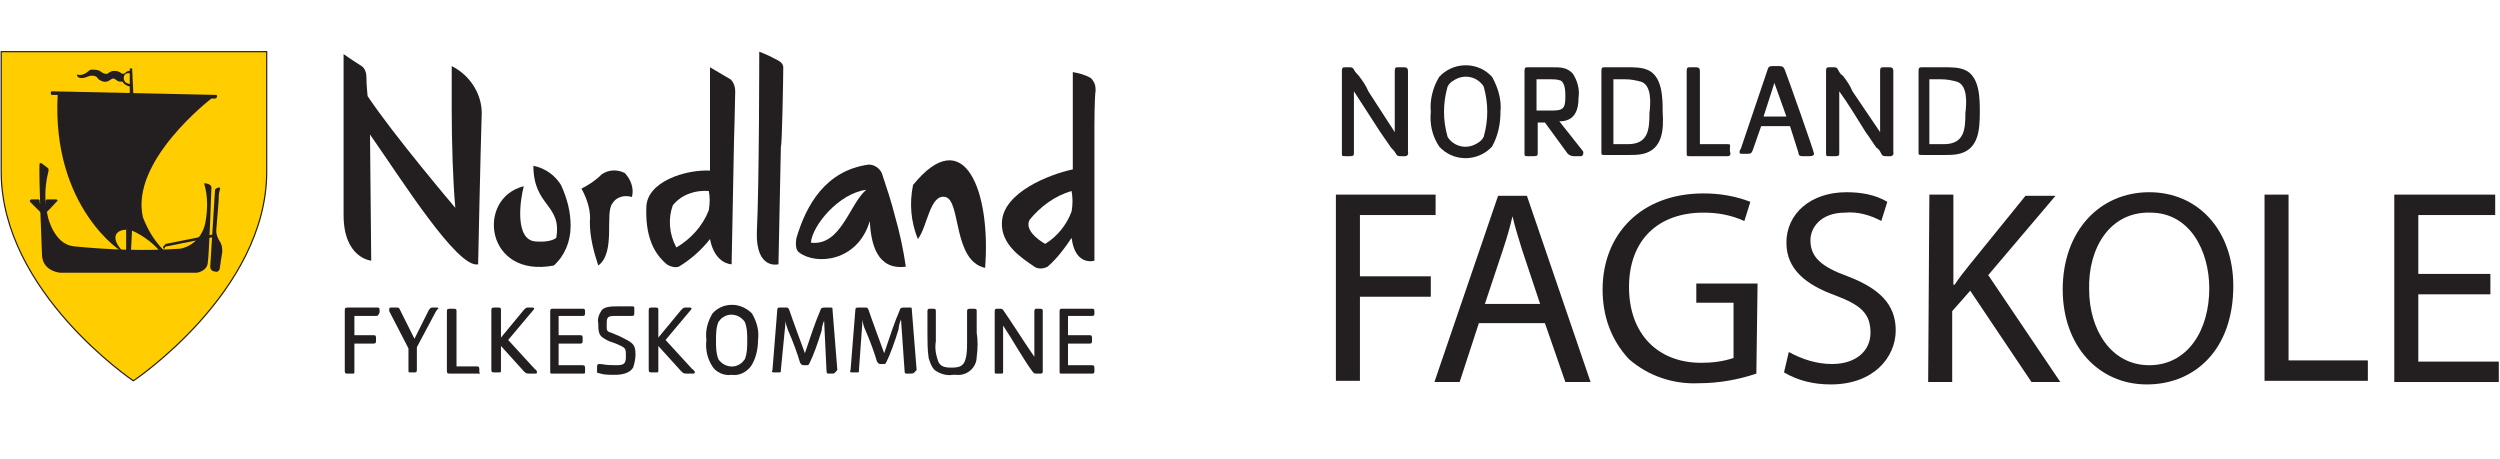<?xml version="1.0" encoding="utf-8"?>
<!-- Generator: Adobe Illustrator 24.0.3, SVG Export Plug-In . SVG Version: 6.00 Build 0)  -->
<svg version="1.1" id="Layer_1" xmlns="http://www.w3.org/2000/svg" xmlns:xlink="http://www.w3.org/1999/xlink" x="0px" y="0px"
	 viewBox="0 0 208.1 38.2" style="enable-background:new 0 0 208.1 38.2;" xml:space="preserve">
<style type="text/css">
	.st0{fill:#FFCD00;}
	.st1{fill:none;stroke:#231F20;stroke-width:9.997221e-02;stroke-miterlimit:3.999;}
	.st2{fill:#231F20;}
</style>
<title>nordlandfagskole-hvit</title>
<g id="Layer_2_1_">
	<g id="Layer_1-2">
		<path class="st0" d="M0.1,4.3v10c0,10,11,17.4,11,17.4s11.1-7.4,11.1-17.4v-10H0.1z"/>
		<path class="st1" d="M0.1,4.3v10c0,10,11,17.4,11,17.4s11.1-7.4,11.1-17.4v-10H0.1z"/>
		<path class="st2" d="M4.8,7.9H4.3c-0.1,0-0.1-0.3,0-0.3l13.7,0.3c0.1,0,0.1,0.3-0.1,0.3h-0.3c0,0-6.8,5.2-5.7,9.9
			c0.4,1,0.9,1.9,1.7,2.7l-0.3,0.1c-0.6-0.7-1.4-1.3-2.3-1.7c-1-0.3-2.1,0.3-0.8,1.7l0.1,0.1C10.2,21.1,4.3,17.3,4.8,7.9"/>
		<polygon class="st2" points="10.8,7.8 11.1,7.8 11,5.7 10.8,5.7 		"/>
		<path class="st2" d="M10.9,7c0,0-0.6,0-0.6-0.5s0.5-0.4,0.5-0.4l0.1-0.2c-0.1,0-0.3,0-0.4,0.1c-0.1,0.1-0.2,0.2-0.4,0.1
			C10,6,9.8,5.9,9.5,5.9C9.3,5.9,9.1,6,9,6.1c0,0-0.2,0.2-0.7-0.2C8.1,5.8,7.9,5.8,7.6,5.8C7.4,5.8,7.4,6,6.9,6.2c0,0-0.4,0.1-0.4,0
			C6.4,6.1,6.3,6.5,6.8,6.5c0.3,0,0.6-0.2,0.8-0.2c0.5,0,0.5,0.2,0.6,0.3c0.3,0.2,0.6,0.3,0.9,0.1c0.3-0.2,0.3-0.2,0.5-0.1
			s0.1,0.2,0.6,0.2c0.1,0.2,0.4,0.4,0.7,0.4L10.9,7z"/>
		<path class="st2" d="M17.9,15.8c0,0,0-0.1,0.3-0.2c0,0,0.2,0,0.1,0.2l0,0c-0.1,0.3-0.1,0.6-0.1,0.9L18,19.2c0,0.3,0.1,0.6,0.3,0.9
			c0.2,0.3,0.2,0.6,0.2,0.9c0,0-0.2,1.2-0.2,1.3c0,0.2-0.2,0.4-0.4,0.3c0,0,0,0,0,0c0,0-0.4,0-0.4-0.4
			C17.5,22.1,17.9,15.9,17.9,15.8"/>
		<path class="st2" d="M17.8,19.5l-4,0.8c-0.1,0.1-0.1,0.1-0.2,0.2c0,0-0.1,0.2,0.1,0.2l0,0c0,0,0-0.2,0.2-0.2l4-0.8L17.8,19.5z"/>
		<polygon class="st2" points="10.5,19.1 10.5,20.9 10.9,21 11,19 		"/>
		<path class="st2" d="M17.6,15.6c0,0-0.2,5.8-0.3,6.2c0,0.5-0.4,0.8-0.9,0.9c0,0-11.1,0-11.4,0c0,0-1.4-0.1-1.5-1.4
			c0,0-0.3-7-0.2-7.7c0,0,0.1-0.1,0.3,0.1l0.4,0.3c0,0,0.1,0.1,0,0.4c-0.3,1.2-0.3,2.5,0,3.7c0,0,0.5,2.2,2.1,2.4
			c3,0.3,6,0.4,8.9,0.2c1.1-0.2,1.9-1.1,2.1-2.2c0.2-1.1,0.2-2.2-0.1-3.2c0,0-0.1-0.1,0.3,0C17.3,15.3,17.6,15.4,17.6,15.6"/>
		<path class="st2" d="M3.6,16.9c0.1,0.1,0.2,0.1,0.2,0c0,0-0.1-0.2,0.1-0.3h0.8c0,0,0.2,0.1,0,0.2c0,0-0.9,1-1,1H3.5
			c0,0-0.8-0.8-1-1c0,0-0.1-0.1,0.1-0.2h0.6c0.1,0,0.1,0.1,0.1,0.1c0,0,0,0.1,0,0.1C3.3,17,3.4,17,3.5,17L3.6,16.9"/>
		<path class="st2" d="M31.3,26.3h-1.8v1.6h1.6c0.2,0,0.2,0.1,0.2,0.3v0.1c0,0.2,0,0.3-0.2,0.3h-1.6v2.3c0,0.2,0,0.2-0.2,0.2h-0.3
			c-0.2,0-0.3,0-0.3-0.2v-5.1c0-0.2,0.1-0.2,0.3-0.2h2.4c0.1,0,0.2,0,0.2,0.2V26C31.5,26.2,31.5,26.3,31.3,26.3"/>
		<path class="st2" d="M36.3,25.9l-1.6,3v1.9c0,0.2-0.1,0.2-0.2,0.2h-0.3c-0.2,0-0.2,0-0.2-0.2V29l-1.6-3.1c0-0.1,0-0.1,0-0.2
			c0-0.1,0.1-0.1,0.2-0.1h0.4c0.2,0,0.2,0,0.3,0.2l1.2,2.4l1.2-2.4c0.1-0.1,0.1-0.2,0.3-0.2h0.3c0.1,0,0.2,0,0.2,0.1
			C36.4,25.7,36.4,25.8,36.3,25.9"/>
		<path class="st2" d="M39.8,31.1h-2.3c-0.2,0-0.3,0-0.3-0.2v-5c0-0.2,0.1-0.2,0.3-0.2h0.3c0.2,0,0.2,0.1,0.2,0.2v4.6h1.7
			c0.2,0,0.2,0.1,0.2,0.3v0.2C40,31.1,40,31.1,39.8,31.1"/>
		<path class="st2" d="M44.6,31.1H44c-0.2,0-0.3-0.1-0.4-0.2l-1.9-2.1v2c0,0.2,0,0.2-0.2,0.2h-0.3c-0.2,0-0.3,0-0.3-0.2v-5
			c0-0.2,0.1-0.2,0.3-0.2h0.3c0.2,0,0.2,0.1,0.2,0.2v2.3l1.9-2.3c0.1-0.1,0.2-0.2,0.3-0.2h0.4c0.2,0,0.2,0.1,0.1,0.2l-2.1,2.5
			l2.2,2.4C44.8,30.9,44.7,31.1,44.6,31.1"/>
		<path class="st2" d="M48.5,31.1H46c-0.2,0-0.2,0-0.2-0.2v-5c0-0.2,0.1-0.2,0.2-0.2h2.5c0.1,0,0.2,0,0.2,0.2V26
			c0,0.2,0,0.3-0.2,0.3h-2v1.6h1.8c0.2,0,0.2,0.1,0.2,0.3v0.1c0,0.2,0,0.3-0.2,0.3h-1.8v1.8h2c0.2,0,0.2,0.1,0.2,0.3v0.2
			C48.7,31.1,48.7,31.1,48.5,31.1"/>
		<path class="st2" d="M52.7,30.6c-0.3,0.5-1,0.6-1.5,0.6s-0.9,0-1.2-0.1c-0.3-0.1-0.3,0-0.3-0.2v-0.3c0-0.2,0-0.3,0.2-0.3
			c0.4,0,0.3,0.1,1.4,0.1c0.6,0,0.8-0.1,0.8-0.7c0-0.6,0-0.7-0.4-0.9s-0.7-0.3-1-0.4c-0.8-0.4-0.9-0.5-0.9-1.5
			c-0.1-0.4,0.1-0.8,0.3-1.1c0.3-0.3,0.8-0.3,1.5-0.3c0.4,0,0.6,0,0.9,0s0.3,0,0.3,0.2V26c0,0.2,0,0.3-0.2,0.3c-0.3,0-0.2,0-0.9,0
			h-0.6c-0.6,0-0.6,0.2-0.6,0.8c0,0.4,0,0.5,0.4,0.6l0.7,0.3c1,0.5,1.3,0.6,1.3,1.5C52.9,29.9,52.8,30.3,52.7,30.6"/>
		<path class="st2" d="M57.7,31.1h-0.6c-0.2,0-0.3-0.1-0.4-0.2l-1.9-2.1v2c0,0.2,0,0.2-0.2,0.2h-0.3c-0.2,0-0.3,0-0.3-0.2v-5
			c0-0.2,0.1-0.2,0.3-0.2h0.3c0.2,0,0.2,0.1,0.2,0.2v2.3l1.9-2.3c0.1-0.1,0.2-0.2,0.3-0.2h0.4c0.2,0,0.2,0.1,0.1,0.2l-2.1,2.5
			l2.2,2.4C57.9,30.9,57.9,31.1,57.7,31.1"/>
		<path class="st2" d="M62,26.8c-0.4-0.6-1.2-0.8-1.8-0.4c-0.2,0.1-0.3,0.3-0.4,0.4c-0.2,0.5-0.2,1-0.2,1.6c0,0.5,0,1,0.2,1.5
			c0.4,0.6,1.2,0.8,1.8,0.4c0.2-0.1,0.3-0.3,0.4-0.4c0.2-0.5,0.2-1,0.2-1.5C62.2,27.8,62.2,27.3,62,26.8 M62.5,30.5
			c-0.4,0.5-1,0.8-1.6,0.7c-0.6,0.1-1.3-0.2-1.6-0.7c-0.4-0.6-0.6-1.4-0.5-2.2c-0.1-0.8,0.1-1.5,0.5-2.2c0.8-0.9,2.2-1,3.2-0.1
			c0,0,0.1,0.1,0.1,0.1c0.4,0.7,0.6,1.4,0.5,2.2C63.1,29.1,62.9,29.9,62.5,30.5"/>
		<path class="st2" d="M69.3,31.1H69c-0.1,0-0.2,0-0.2-0.2l-0.2-4.2c-0.1,0.2-0.2,0.6-0.2,0.8c-0.3,1-0.7,2.1-1,2.7
			c-0.1,0.2-0.1,0.2-0.3,0.2h-0.2c-0.2,0-0.2-0.1-0.3-0.2c-0.2-0.7-0.6-1.8-1-2.7c-0.1-0.3-0.2-0.5-0.2-0.8L65,30.8
			c0,0.2,0,0.2-0.2,0.2h-0.3c-0.2,0-0.3,0-0.2-0.2l0.4-5c0-0.2,0.1-0.2,0.2-0.2h0.5c0.2,0,0.2,0,0.3,0.2c0.3,0.9,0.9,2.5,1.3,3.6
			c0.4-1.2,0.9-2.7,1.3-3.6c0-0.1,0.1-0.2,0.3-0.2h0.5c0.2,0,0.2,0,0.2,0.2l0.4,5C69.5,31,69.5,31.1,69.3,31.1"/>
		<path class="st2" d="M75.8,31.1h-0.3c-0.1,0-0.2,0-0.2-0.2L75,26.6c-0.1,0.2-0.2,0.6-0.2,0.8c-0.3,1-0.7,2.1-1,2.7
			c-0.1,0.2-0.1,0.2-0.3,0.2h-0.2c-0.2,0-0.2-0.1-0.3-0.2c-0.2-0.7-0.6-1.8-1-2.7c-0.1-0.2-0.2-0.6-0.2-0.8l-0.3,4.2
			c0,0.2,0,0.2-0.2,0.2H71c-0.2,0-0.3,0-0.2-0.2l0.4-5c0-0.2,0.1-0.2,0.3-0.2h0.5c0.2,0,0.2,0,0.3,0.2c0.3,0.9,0.9,2.5,1.3,3.6
			c0.4-1.2,0.9-2.7,1.3-3.6c0-0.1,0.1-0.2,0.3-0.2h0.5c0.2,0,0.2,0,0.2,0.2l0.4,5C76.1,31,76.1,31.1,75.8,31.1"/>
		<path class="st2" d="M81.3,29.7c0,0.9-0.8,1.6-1.7,1.5c-0.1,0-0.2,0-0.3,0c-0.5,0.1-1.1-0.1-1.5-0.4c-0.3-0.3-0.4-0.7-0.5-1
			c-0.1-0.7-0.1-1.4-0.1-2.1v-1.8c0-0.2,0.1-0.2,0.2-0.2h0.3c0.2,0,0.2,0.1,0.2,0.2v2.5c-0.1,0.6,0,1.1,0.2,1.7
			c0.2,0.4,0.5,0.5,1.1,0.5c0.6,0,0.9-0.1,1.1-0.5c0.2-0.5,0.2-1.1,0.2-1.6v-2.6c0-0.2,0.1-0.2,0.3-0.2h0.3c0.2,0,0.2,0.1,0.2,0.2
			v1.8C81.4,28.3,81.4,29,81.3,29.7"/>
		<path class="st2" d="M86.6,31.1h-0.3c-0.1,0-0.2,0-0.3-0.1c-0.7-0.9-1.7-2.7-2.5-3.9v3.8c0,0.2,0,0.2-0.2,0.2h-0.3
			c-0.2,0-0.2,0-0.2-0.2v-5c0-0.2,0.1-0.2,0.2-0.2h0.2c0.2,0,0.2,0,0.3,0.1c0.7,1,1.7,2.6,2.6,3.9v-3.8c0-0.2,0.1-0.2,0.2-0.2h0.3
			c0.2,0,0.2,0.1,0.2,0.2v5C86.8,31,86.8,31.1,86.6,31.1"/>
		<path class="st2" d="M90.9,31.1h-2.5c-0.2,0-0.2,0-0.2-0.2v-5c0-0.2,0.1-0.2,0.2-0.2h2.5c0.1,0,0.2,0,0.2,0.2V26
			c0,0.2,0,0.3-0.2,0.3h-2v1.6h1.8c0.2,0,0.2,0.1,0.2,0.3v0.1c0,0.2,0,0.3-0.2,0.3h-1.8v1.8h2c0.2,0,0.2,0.1,0.2,0.3v0.2
			C91.1,31.1,91,31.1,90.9,31.1"/>
		<path class="st2" d="M37.6,5.5c0,0.5,0,2.3,0,4.6v-1c0,2.7,0.1,6,0.3,8.2c0,0-5.1-6-7.3-9.3c0,0-0.1-0.9-0.1-1.6
			c0-0.3-0.1-0.7-0.4-0.9c0,0-1.1-0.7-1.5-1c0,0,0,8.9,0,13.4c0,3.6,2.3,3.8,2.3,3.8l-0.1-10.5c2.6,3.7,7.3,11.2,9,10.8
			c0,0,0.2-9.6,0.3-12.6C40.1,7.9,39.2,6.3,37.6,5.5"/>
		<path class="st2" d="M76,15.4c-0.3,1.5-0.2,3,0.4,4.5c0.8-1,1-3.8,2.3-3.5c1.3,0.3,0.6,5.3,3.3,5.9C82.5,16,80.3,10.1,76,15.4"/>
		<path class="st2" d="M49.1,18.5c0,1.2,0.3,2.4,0.7,3.6c1.5-1.1,0.5-4.4,1.2-5.2c0.3-0.5,1-0.7,1.6-0.5c0.2-0.7-0.1-1.5-0.6-2
			c-0.6-0.3-1.3-0.3-1.9,0.1c-0.5,0.5-1.1,0.9-1.7,1.2C48.9,16.6,49.2,17.6,49.1,18.5"/>
		<path class="st2" d="M65.2,5.6c0-0.4-0.5-0.6-0.5-0.6S64,4.6,63.2,4.3c0,0,0,11.1-0.2,15c-0.1,3.2,1.8,2.7,1.8,2.7l0.2-9.8
			C65.1,12.2,65.2,6.3,65.2,5.6"/>
		<path class="st2" d="M59,17.5c-0.5,1.3-1.5,2.4-2.7,3.1c-0.6-1.1-0.7-2.4-0.3-3.5c0.7-0.9,1.9-1.3,3-1.2
			C59.1,16.4,59.1,16.9,59,17.5 M55.5,22c0.3,0.2,0.7,0.3,1,0.2c1-0.6,1.9-1.4,2.6-2.3c0.4,2.1,1.8,2.1,1.8,2.1l0.2-10.3
			c0,0,0.1-3.4,0.1-4.1s-0.4-1-0.4-1s-1.2-0.7-1.7-1c0,0,0,3.8,0,8.6c-2-0.1-5.3,0.9-5.3,3.1C53.7,20.2,54.8,21.4,55.5,22"/>
		<path class="st2" d="M89.2,15.9c0.1,0.6,0.1,1.1,0,1.7c-0.4,1.1-1.2,2.1-2.2,2.7c-0.7-0.4-1.7-1.2-1.3-2
			C86.6,17.2,87.8,16.3,89.2,15.9 M87.2,22.2L87.2,22.2c0.8-0.7,1.4-1.5,2-2.4c0.3,2.4,1.9,1.9,1.9,1.9V10.5c0,0,0-2.3,0.1-3
			c0-0.4-0.1-0.7-0.4-1c-0.5-0.3-1-0.4-1.5-0.5c0,0,0,3.7,0,8.1c-1.9,0.4-5.8,1.9-5.9,4.4c-0.1,1.9,1.7,3,2.7,3.7
			C86.4,22.4,86.8,22.4,87.2,22.2"/>
		<path class="st2" d="M47.5,18.8c0-1.2-0.3-2.3-0.8-3.4c-0.5-0.8-1.3-1.4-2.3-1.6c0,3.4,2.4,3.2,1.9,6c0,0-0.4,0.4-1.7,0.3
			c-1.8-0.1-1.3-3.5-1-4.6c-4,1-3.2,7.7,2.5,6.6C47,21.3,47.5,20.1,47.5,18.8"/>
		<path class="st2" d="M67.5,20.2c0.1-1.4,2.3-4.1,4.6-4.4C70.7,17,70,20.5,67.5,20.2 M66.3,19.8c0,0-0.2,0.9,0.2,1.2
			c1.4,1.1,4.9,0.8,5.9-2.6c0.1,1.9,0.6,4.1,3,3.8c-0.2-1.4-0.5-2.8-0.9-4.2c-0.3-1.2-0.7-2.4-1.1-3.6c-0.2-0.4-0.6-0.7-1.1-0.7
			C68.7,14.2,67.1,17.1,66.3,19.8"/>
		<line class="st2" x1="102.1" y1="0" x2="102.1" y2="38.2"/>
		<path class="st2" d="M116.6,13c-0.2,0-0.3,0-0.4-0.2s-0.3-0.4-0.4-0.5l-0.9-1.3l-2.2-3.4v5.1c0,0.2,0,0.3-0.3,0.3H112
			c-0.3,0-0.3,0-0.3-0.3V5.9c0-0.3,0.1-0.3,0.3-0.3h0.3c0.2,0,0.3,0,0.4,0.2c0.1,0.2,0.3,0.4,0.4,0.5c0.3,0.4,0.6,0.8,0.8,1.3
			c0.7,1.1,1.5,2.3,2.2,3.4V5.9c0-0.3,0.1-0.3,0.3-0.3h0.5c0.2,0,0.3,0.1,0.3,0.3v6.7C117.3,13.1,116.9,13,116.6,13z"/>
		<path class="st2" d="M124.2,12.2c-1.1,1.2-3,1.3-4.2,0.2c-0.1-0.1-0.1-0.1-0.2-0.2c-0.6-0.9-0.8-1.9-0.7-2.9
			c-0.1-1,0.2-2.1,0.7-2.9c1.1-1.2,3-1.3,4.2-0.2c0.1,0.1,0.1,0.1,0.2,0.2c0.5,0.9,0.8,1.9,0.7,2.9
			C124.9,10.3,124.7,11.3,124.2,12.2z M123.5,7.2c-0.5-0.8-1.6-1.1-2.5-0.5c-0.2,0.1-0.4,0.3-0.5,0.5c-0.2,0.7-0.3,1.4-0.3,2.1
			c0,0.7,0.1,1.4,0.3,2.1c0.5,0.8,1.6,1.1,2.5,0.5c0.2-0.1,0.4-0.3,0.5-0.5c0.2-0.7,0.3-1.4,0.3-2.1C123.8,8.6,123.7,7.9,123.5,7.2
			L123.5,7.2z"/>
		<path class="st2" d="M131.6,13h-0.6c-0.2,0-0.4-0.1-0.5-0.2l-1.9-2.6h-0.6v2.5c0,0.2,0,0.3-0.3,0.3h-0.5c-0.3,0-0.3,0-0.3-0.3V5.9
			c0-0.3,0.1-0.3,0.3-0.3h2c0.7,0,1.2,0,1.7,0.5c0.4,0.6,0.6,1.3,0.5,2c0,1.2-0.4,2-1.6,2l1.9,2.4c0.1,0.1,0.1,0.2,0.1,0.2
			C131.8,12.9,131.7,13,131.6,13z M129.9,6.7c-0.3-0.1-0.6-0.1-0.8-0.1h-1.2v2.6h1.4c0.9,0,1-0.3,1-1.2
			C130.3,7.7,130.3,6.9,129.9,6.7L129.9,6.7z"/>
		<path class="st2" d="M136.8,12.8c-0.4,0.1-0.8,0.1-1.3,0.1h-1.9c-0.3,0-0.3,0-0.3-0.3V5.9c0-0.3,0.1-0.3,0.3-0.3h1.9
			c0.5,0,1.1,0,1.6,0.2c1.3,0.5,1.3,2.4,1.3,3.5C138.5,10.8,138.4,12.4,136.8,12.8z M136.6,6.8c-0.4-0.1-0.8-0.2-1.3-0.2
			c-0.3,0-0.6,0-1,0V12c0.4,0,0.8,0,1.2,0c1.7,0,1.8-1.2,1.8-2.6C137.4,8.6,137.5,7.1,136.6,6.8z"/>
		<path class="st2" d="M143.8,13h-3.1c-0.3,0-0.3,0-0.3-0.3V5.9c0-0.3,0.1-0.3,0.3-0.3h0.5c0.2,0,0.3,0.1,0.3,0.3v6.1h2.3
			c0.3,0,0.2,0.1,0.2,0.3v0.3C144.1,12.9,144,13,143.8,13z"/>
		<path class="st2" d="M150.6,13H150c-0.2,0-0.3-0.1-0.3-0.3l-0.7-2.2c-0.8,0-1.6,0-2.4,0l-0.7,2c-0.1,0.2-0.1,0.3-0.4,0.3H145
			c-0.1,0-0.2,0-0.2-0.1c0-0.1,0-0.2,0.1-0.3l2.2-6.5c0.1-0.3,0.1-0.4,0.5-0.4h0.5c0.3,0,0.4,0.1,0.5,0.4c0.2,0.5,2.4,6.7,2.4,6.9
			S150.7,13,150.6,13z M147.7,6.9l-0.9,2.8c0.6,0,1.3,0,1.9,0L147.7,6.9z"/>
		<path class="st2" d="M157,13c-0.2,0-0.3,0-0.4-0.2c-0.1-0.2-0.2-0.4-0.4-0.5c-0.3-0.4-0.6-0.9-0.9-1.3c-0.7-1.1-1.4-2.3-2.2-3.4
			v5.1c0,0.2,0,0.3-0.3,0.3h-0.5c-0.3,0-0.3,0-0.3-0.3V5.9c0-0.3,0.1-0.3,0.3-0.3h0.3c0.2,0,0.3,0,0.4,0.2s0.2,0.4,0.4,0.5
			c0.3,0.4,0.6,0.8,0.8,1.3l2.3,3.4V5.9c0-0.3,0.1-0.3,0.3-0.3h0.5c0.2,0,0.3,0.1,0.3,0.3v6.7C157.7,13.1,157.3,13,157,13z"/>
		<path class="st2" d="M163.1,12.8c-0.4,0.1-0.8,0.1-1.3,0.1H160c-0.3,0-0.3,0-0.3-0.3V5.9c0-0.3,0.1-0.3,0.3-0.3h1.9
			c0.5,0,1.1,0,1.6,0.2c1.3,0.5,1.3,2.4,1.3,3.5C164.8,10.8,164.7,12.4,163.1,12.8z M162.9,6.8c-0.4-0.1-0.8-0.2-1.3-0.2
			c-0.3,0-0.6,0-1,0V12c0.4,0,0.8,0,1.2,0c1.7,0,1.8-1.2,1.8-2.6C163.7,8.6,163.8,7.1,162.9,6.8z"/>
		<path class="st2" d="M111.2,16.2h8.3v1.7h-6.3v5.1h5.9v1.7h-5.9v7h-2V16.2z"/>
		<path class="st2" d="M123.1,26.9l-1.6,4.9h-2.1l5.3-15.5h2.4l5.3,15.5h-2.1l-1.7-4.9L123.1,26.9z M128.2,25.3l-1.5-4.5
			c-0.3-1-0.6-1.9-0.8-2.8h0c-0.2,0.9-0.5,1.9-0.8,2.8l-1.5,4.5L128.2,25.3z"/>
		<path class="st2" d="M146.2,31.1c-1.5,0.5-3.1,0.8-4.8,0.8c-2.1,0.1-4.2-0.6-5.8-2c-1.5-1.6-2.2-3.6-2.2-5.8c0-4.6,3.2-8,8.4-8
			c1.3,0,2.6,0.2,3.9,0.7l-0.5,1.6c-1.1-0.5-2.2-0.7-3.4-0.7c-3.8,0-6.2,2.3-6.2,6.2s2.4,6.3,6,6.3c0.9,0,1.8-0.1,2.7-0.4v-4.6h-3.1
			v-1.6h5.1L146.2,31.1z"/>
		<path class="st2" d="M148.9,29.3c1.1,0.6,2.3,1,3.6,1c2,0,3.2-1.1,3.2-2.6c0-1.6-0.8-2.3-2.9-3.1c-2.5-0.9-4.1-2.2-4.1-4.4
			c0-2.4,2-4.2,5-4.2c1.2,0,2.4,0.2,3.4,0.8l-0.5,1.6c-0.9-0.5-2-0.8-3-0.7c-2.1,0-2.9,1.3-2.9,2.3c0,1.4,0.9,2.2,3.1,3
			c2.6,1,4,2.3,4,4.5S156,32,152.4,32c-1.4,0-2.7-0.3-3.9-1L148.9,29.3z"/>
		<path class="st2" d="M160.6,16.2h2v7.5h0.1c0.4-0.6,0.8-1.1,1.2-1.6l4.7-5.8h2.5l-5.6,6.6l6,8.9h-2.4l-5.1-7.6l-1.5,1.7v5.9h-2
			L160.6,16.2z"/>
		<path class="st2" d="M185.9,23.8c0,5.3-3.2,8.2-7.2,8.2c-4,0-7-3.2-7-7.9c0-4.9,3.1-8.1,7.2-8.1C183,16,185.9,19.2,185.9,23.8z
			 M173.9,24.1c0,3.3,1.8,6.3,5,6.3c3.2,0,5-2.9,5-6.4c0-3.1-1.6-6.3-4.9-6.3C175.6,17.6,173.8,20.7,173.9,24.1L173.9,24.1z"/>
		<path class="st2" d="M188.5,16.2h2v13.8h6.6v1.7h-8.6V16.2z"/>
		<path class="st2" d="M207.3,24.5h-6v5.6h6.7v1.7h-8.7V16.2h8.4v1.7h-6.4v4.9h6V24.5z"/>
	</g>
</g>
</svg>
